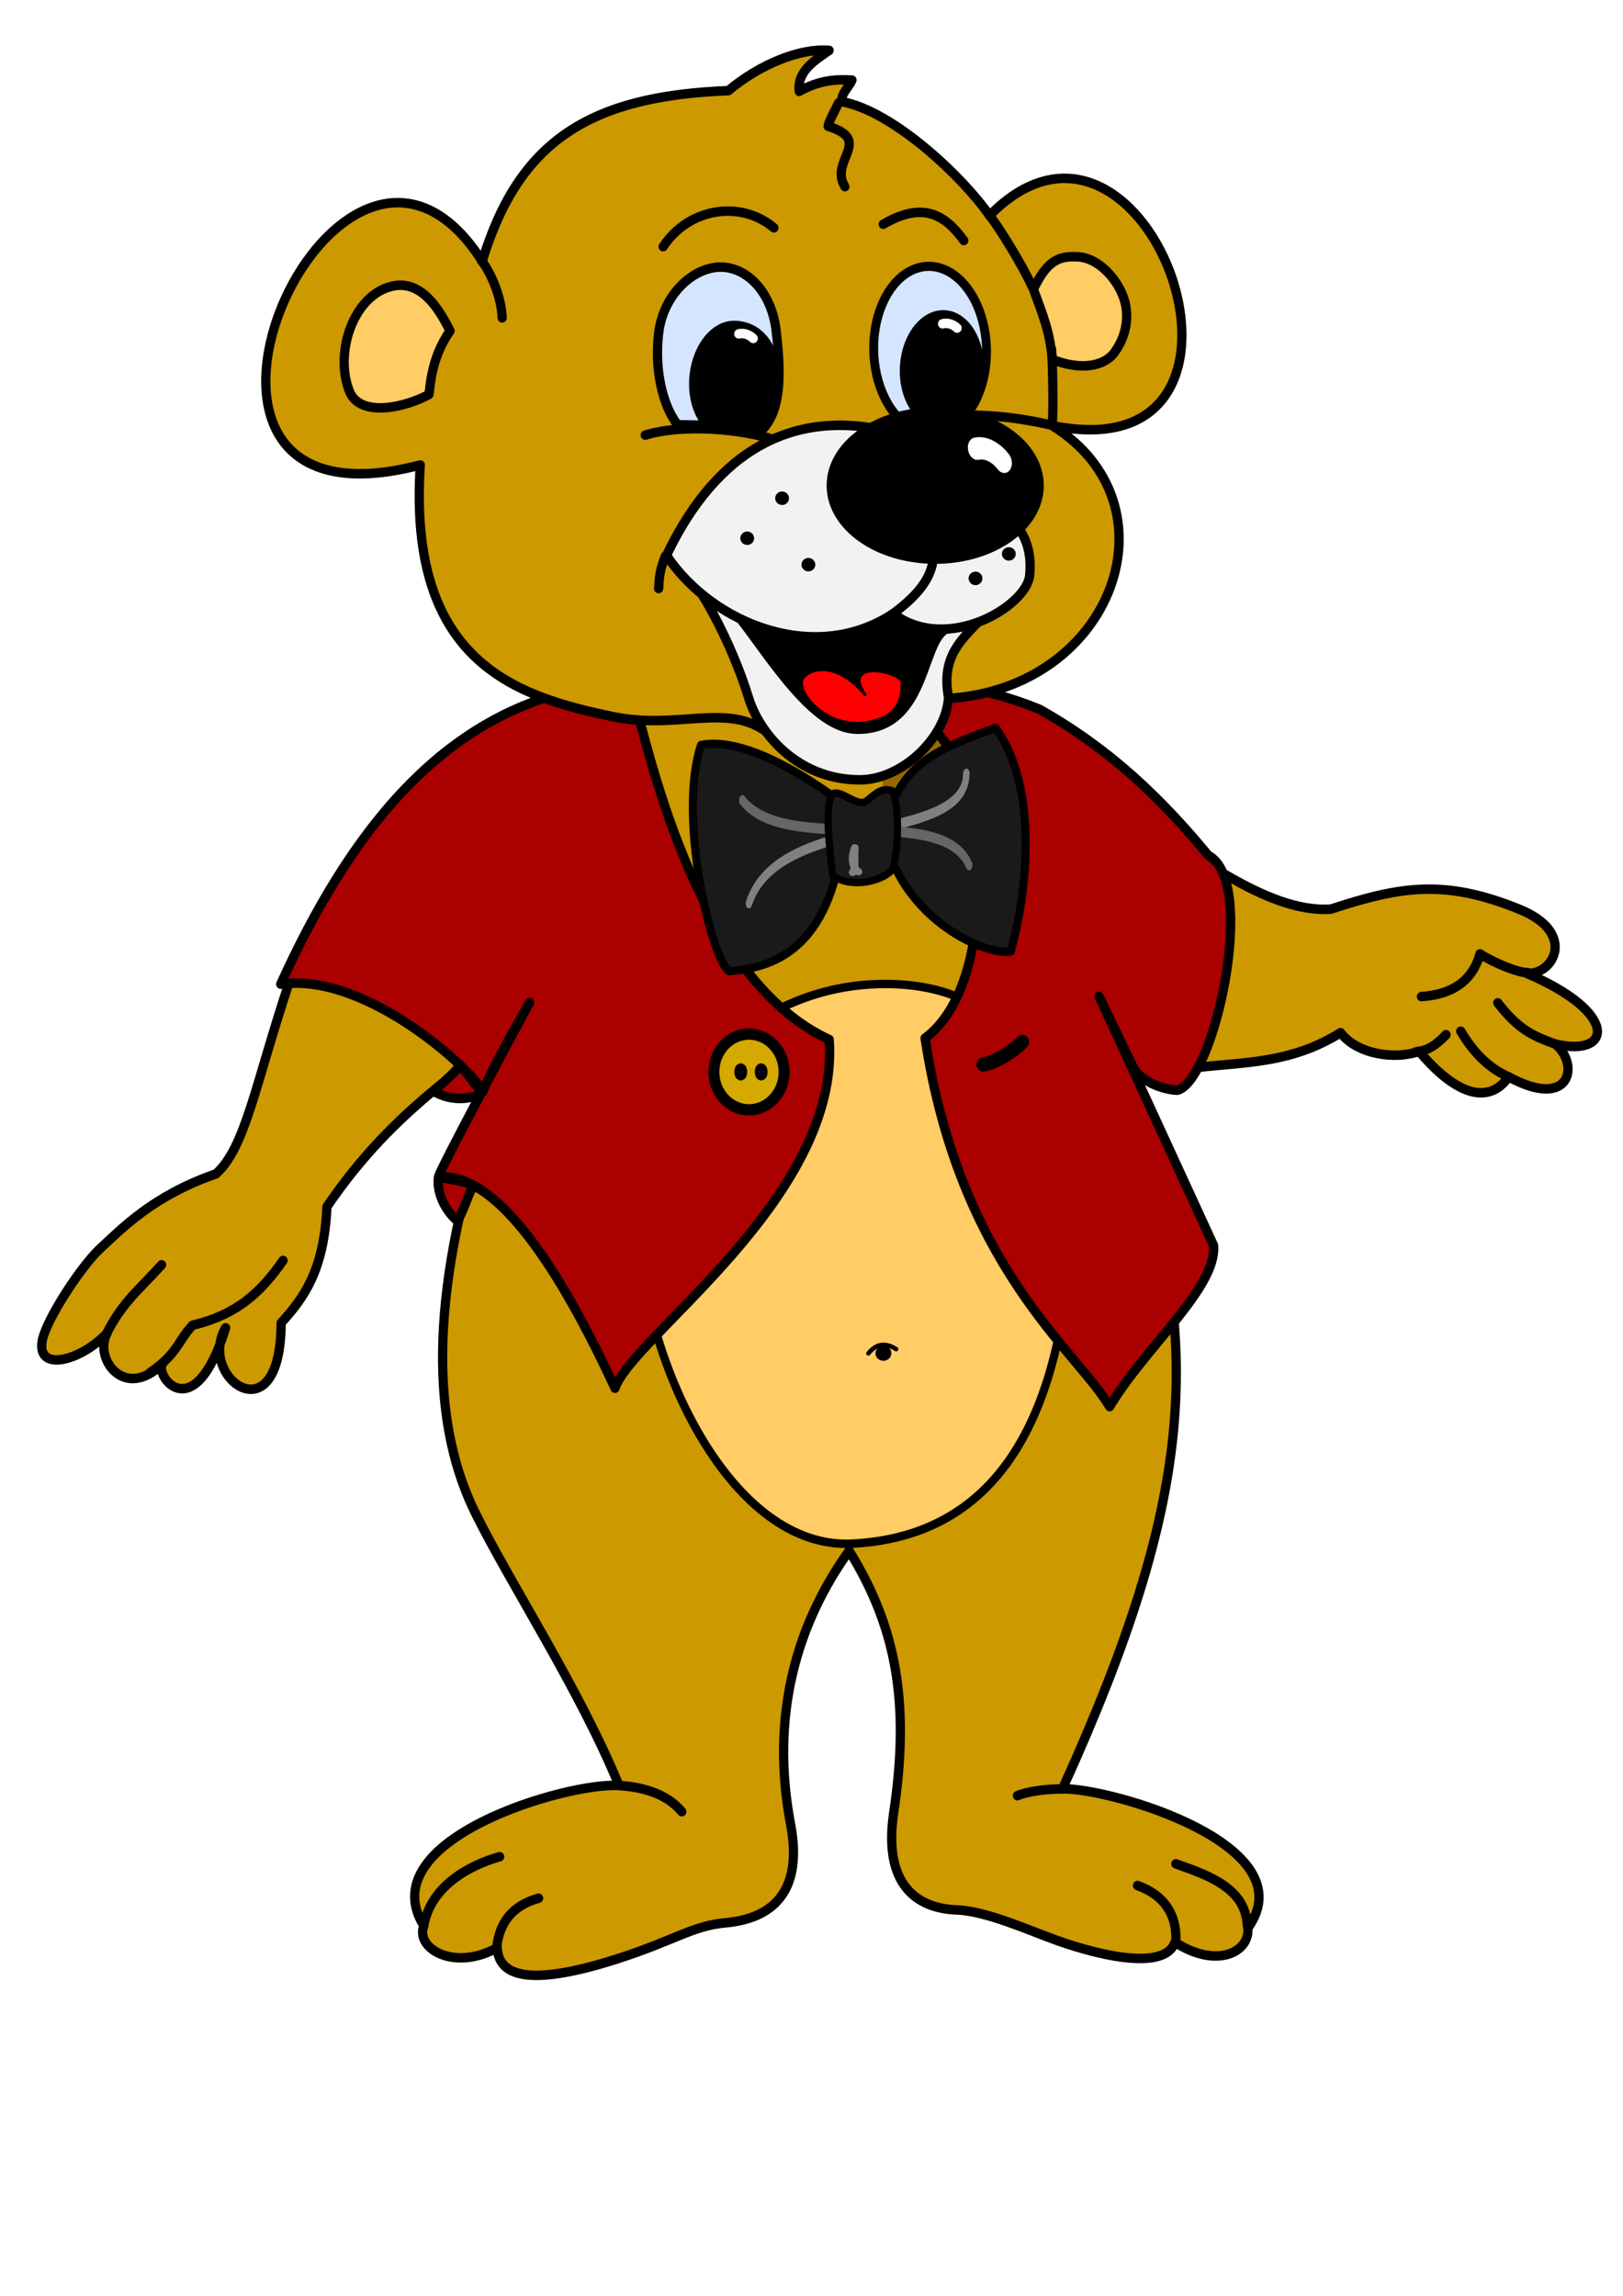 <?xml version="1.0" encoding="UTF-8" standalone="no"?>
<svg
   xmlns:dc="http://purl.org/dc/elements/1.1/"
   xmlns:cc="http://creativecommons.org/ns#"
   xmlns:rdf="http://www.w3.org/1999/02/22-rdf-syntax-ns#"
   xmlns:svg="http://www.w3.org/2000/svg"
   xmlns="http://www.w3.org/2000/svg"
   xmlns:sodipodi="http://sodipodi.sourceforge.net/DTD/sodipodi-0.dtd"
   xmlns:inkscape="http://www.inkscape.org/namespaces/inkscape"
   id="svg8"
   version="1.1"
   viewBox="0 0 210 297"
   height="297mm"
   width="210mm"
   sodipodi:docname="lmi.svg"
   inkscape:version="0.92.1 r15371">
  <sodipodi:namedview
     pagecolor="#ffffff"
     bordercolor="#666666"
     borderopacity="1"
     objecttolerance="10"
     gridtolerance="10"
     guidetolerance="10"
     inkscape:pageopacity="0"
     inkscape:pageshadow="2"
     inkscape:window-width="1250"
     inkscape:window-height="745"
     id="namedview4577"
     showgrid="false"
     inkscape:zoom="0.50600449"
     inkscape:cx="396.85039"
     inkscape:cy="673.05009"
     inkscape:window-x="108"
     inkscape:window-y="-8"
     inkscape:window-maximized="1"
     inkscape:current-layer="svg8" />
  <defs
     id="defs2">
    <filter
       height="2.818"
       y="-0.909"
       width="2.075"
       x="-0.538"
       id="filter5092"
       style="color-interpolation-filters:sRGB">
      <feGaussianBlur
         id="feGaussianBlur5094"
         stdDeviation="0.316" />
    </filter>
    <filter
       height="2.818"
       y="-0.909"
       width="2.075"
       x="-0.538"
       id="filter5092-7"
       style="color-interpolation-filters:sRGB">
      <feGaussianBlur
         id="feGaussianBlur5094-0"
         stdDeviation="0.316" />
    </filter>
    <filter
       height="1.225"
       y="-0.112"
       width="1.082"
       x="-0.041"
       id="filter5239"
       style="color-interpolation-filters:sRGB">
      <feGaussianBlur
         id="feGaussianBlur5241"
         stdDeviation="0.19" />
    </filter>
    <filter
       height="2.818"
       y="-0.909"
       width="2.075"
       x="-0.538"
       id="filter5092-2"
       style="color-interpolation-filters:sRGB">
      <feGaussianBlur
         id="feGaussianBlur5094-6"
         stdDeviation="0.316" />
    </filter>
    <filter
       height="1.381"
       y="-0.19"
       width="1.055"
       x="-0.027"
       id="filter4696"
       style="color-interpolation-filters:sRGB">
      <feGaussianBlur
         id="feGaussianBlur4698"
         stdDeviation="0.403" />
    </filter>
    <filter
       height="1.199"
       y="-0.1"
       width="1.086"
       x="-0.043"
       id="filter4728"
       style="color-interpolation-filters:sRGB">
      <feGaussianBlur
         id="feGaussianBlur4730"
         stdDeviation="0.576" />
    </filter>
    <filter
       height="1.495"
       y="-0.248"
       width="3.321"
       x="-1.161"
       id="filter4974"
       style="color-interpolation-filters:sRGB">
      <feGaussianBlur
         id="feGaussianBlur4976"
         stdDeviation="0.359" />
    </filter>
  </defs>
  <g
     style="display:inline"
     id="layer5"
     transform="matrix(1.194,0,0,1.228,-34.642,-55.311)">
    <g
       transform="rotate(35.256,106.878,144.648)"
       id="g4590">
      <g
         id="g4582">
        <path
           id="path4569"
           d="m 97.664,118.535 c 6.214,-3.802 11.37,-8.518 20.414,-9.88 16.77,-2.526 33.411,0.499 40.776,-5.442 4.708,-6.229 8.175,-9.716 16.72,-11.786 6.569,-1.591 6.972,3.598 4.517,5.061 10.665,-2.424 12.639,1.925 6.823,4.296 3.377,0.174 5.491,4.744 -2.119,5.736 -0.109,4.379 -4.813,4.587 -9.491,3.402 -1.593,2.259 -5.314,4.154 -8.079,3.315 -2.027,4.675 -5.121,7.348 -8.849,10.472 -5.211,4.367 -7.812,8.192 -14.509,5.857 -6.697,-2.335 -12.878,-0.526 -19.224,-0.413"
           style="fill:#cc9900;stroke:#000000;stroke-width:1;stroke-linecap:round;stroke-linejoin:round;stroke-miterlimit:4;stroke-dasharray:none;stroke-opacity:1"
           inkscape:connector-curvature="0" />
      </g>
      <path
         style="fill:none;stroke:#000000;stroke-width:1;stroke-linecap:round;stroke-linejoin:round;stroke-miterlimit:4;stroke-dasharray:none;stroke-opacity:1"
         d="m 176.679,106.815 c -0.299,1.859 -0.804,2.628 -1.631,3.379"
         id="path4573"
         inkscape:connector-curvature="0" />
      <path
         style="fill:none;stroke:#000000;stroke-width:1;stroke-linecap:round;stroke-linejoin:round;stroke-miterlimit:4;stroke-dasharray:none;stroke-opacity:1"
         d="m 184.795,106.521 c -2.419,0.528 -4.747,0.054 -7.028,-0.93 v 0"
         id="path4575"
         inkscape:connector-curvature="0" />
      <path
         style="fill:none;stroke:#000000;stroke-width:1;stroke-linecap:round;stroke-linejoin:round;stroke-miterlimit:4;stroke-dasharray:none;stroke-opacity:1"
         d="m 186.914,100.785 c -2.537,0.712 -4.137,1.052 -7.596,0.052"
         id="path4577"
         inkscape:connector-curvature="0" />
      <path
         style="fill:none;stroke:#000000;stroke-width:1;stroke-linecap:round;stroke-linejoin:round;stroke-miterlimit:4;stroke-dasharray:none;stroke-opacity:1"
         d="m 180.167,96.345 c -0.848,0.645 -3.699,1.308 -5.398,1.391 0.98,2.8 0.018,5.227 -2.584,7.338"
         id="path4579"
         inkscape:connector-curvature="0" />
    </g>
  </g>
  <g
     style="display:inline"
     id="layer3"
     transform="matrix(1.194,0,0,1.228,-34.642,-55.311)">
    <path
       id="path4514-7"
       d="m 139.189,234.203 c 0.995,-0.421 3.01,-0.715 4.964,-0.718"
       style="fill:none;stroke:#000000;stroke-width:1;stroke-linecap:round;stroke-linejoin:round;stroke-miterlimit:4;stroke-dasharray:none;stroke-opacity:1"
       inkscape:connector-curvature="0" />
    <path
       id="path4508-9"
       d="m 121.032,208.412 c 5.033,7.905 6.642,15.826 4.83,27.582 -1.176,7.631 2.529,10.096 6.799,10.248 3.294,0.118 7.986,2.218 10.912,3.225 5.556,1.911 11.789,2.991 12.768,0.182 4.493,2.828 8.124,1.073 7.895,-1.483 6.459,-8.732 -14.729,-14.735 -20.081,-14.681 14.533,-31.081 14.546,-45.948 8.59,-66.833 -5.635,-16.061 -6.095,-19.919 -12.846,-30.48 -7.199,-8.402 -7.051,-10.424 -13.67,-18.361 l -33.292,1.12 m 28.096,89.479 c -5.565,7.54 -8.616,17.149 -6.343,28.826 1.526,7.84 -2.813,10.003 -7.069,10.37 -3.549,0.306 -5.549,1.873 -11.748,3.805 -9.807,3.056 -12.839,1.673 -12.976,-1.178 -4.677,2.512 -8.896,0.079 -7.957,-2.315 -5.843,-9.155 15.82,-15.19 21.156,-14.769 -4.288,-10.157 -11.626,-21.009 -15.518,-28.612 -3.774,-7.389 -5.829,-18.999 0.247,-38.901 6.047,-19.807 6.317,-16.257 6.317,-16.257 l 5.795,-30.449"
       style="fill:#cc9900;stroke:#000000;stroke-width:1;stroke-linecap:round;stroke-linejoin:round;stroke-miterlimit:4;stroke-dasharray:none;stroke-opacity:1"
       inkscape:connector-curvature="0" />
    <path
       id="path4510-3"
       d="m 152.281,243.676 c 2.9,1.01 4.155,3.001 4.169,5.541"
       style="fill:none;stroke:#000000;stroke-width:1;stroke-linecap:round;stroke-linejoin:round;stroke-miterlimit:4;stroke-dasharray:none;stroke-opacity:1"
       inkscape:connector-curvature="0" />
    <path
       id="path4512-0"
       d="m 156.437,241.39 c 3.378,1.174 7.56,2.503 7.74,6.495"
       style="fill:none;stroke:#000000;stroke-width:1;stroke-linecap:round;stroke-linejoin:round;stroke-miterlimit:4;stroke-dasharray:none;stroke-opacity:1"
       inkscape:connector-curvature="0" />
    <path
       id="path4514-7-2"
       d="m 139.27,234.21 c 0.995,-0.421 3.01,-0.715 4.964,-0.718"
       style="display:inline;fill:none;stroke:#000000;stroke-width:1;stroke-linecap:round;stroke-linejoin:round;stroke-miterlimit:4;stroke-dasharray:none;stroke-opacity:1"
       inkscape:connector-curvature="0" />
  </g>
  <g
     style="display:inline"
     id="layer4"
     transform="matrix(1.194,0,0,1.228,-34.642,-55.311)">
    <g
       transform="rotate(-10.965,140.567,93.646)"
       id="g4566">
      <path
         style="fill:#cc9900;stroke:#000000;stroke-width:1;stroke-linecap:round;stroke-linejoin:round;stroke-miterlimit:4;stroke-dasharray:none;stroke-opacity:1"
         d="m 89.923,137.624 c 0,0 -4.458,-1.225 -7.65,0.333 -13.412,6.547 -21.989,9.233 -31.373,18.291 -1.612,6.676 -4.44,9.064 -7.205,11.077 -2.362,12.028 -10.066,3.882 -6.002,-0.636 -5.492,10.073 -8.662,3.228 -7.373,2.362 -4.82,3.207 -7.335,-1.897 -5.338,-4.259 -3.371,2.355 -8.326,2.627 -7.058,-0.558 0.797,-2.002 5.42,-6.72 7.937,-8.288 2.696,-1.603 6.685,-4.412 13.886,-5.378 3.626,-2.075 5.955,-8.381 11.569,-18.198 7.177,-12.549 27.119,-20.196 33.046,-21.56 4.655,-0.477 2.234,4.608 6.117,6.205"
         id="path4552"
         inkscape:connector-curvature="0" />
      <path
         style="fill:none;stroke:#000000;stroke-width:1;stroke-linecap:round;stroke-linejoin:round;stroke-miterlimit:4;stroke-dasharray:none;stroke-opacity:1"
         d="m 28.703,169.789 c 3.428,-1.464 3.456,-2.538 5.514,-4.049 4.86,-0.17 7.898,-1.942 10.936,-4.836"
         id="path4554"
         inkscape:connector-curvature="0" />
      <path
         style="fill:none;stroke:#000000;stroke-width:1;stroke-linecap:round;stroke-linejoin:round;stroke-miterlimit:4;stroke-dasharray:none;stroke-opacity:1"
         d="m 32.142,158.854 c -3.09,2.261 -5.187,3.172 -7.711,6.61"
         id="path4558"
         inkscape:connector-curvature="0" />
    </g>
  </g>
  <g
     style="display:inline"
     id="layer2"
     transform="matrix(1.194,0,0,1.228,-34.642,-55.311)">
    <path
       id="path4514"
       d="m 102.896,235.894 c -2.059,-2.389 -5.446,-2.681 -7.186,-2.78"
       style="fill:none;stroke:#000000;stroke-width:1;stroke-linecap:round;stroke-linejoin:round;stroke-miterlimit:4;stroke-dasharray:none;stroke-opacity:1"
       inkscape:connector-curvature="0" />
    <path
       id="path4510"
       d="m 87.376,245.011 c -2.962,0.809 -4.272,2.688 -4.54,5.242"
       style="fill:none;stroke:#000000;stroke-width:1;stroke-linecap:round;stroke-linejoin:round;stroke-miterlimit:4;stroke-dasharray:none;stroke-opacity:1"
       inkscape:connector-curvature="0" />
    <path
       id="path4512"
       d="m 83.16,240.641 c -3.45,0.939 -7.459,3.183 -8.205,7.189"
       style="fill:none;stroke:#000000;stroke-width:1;stroke-linecap:round;stroke-linejoin:round;stroke-miterlimit:4;stroke-dasharray:none;stroke-opacity:1"
       inkscape:connector-curvature="0" />
  </g>
  <g
     style="display:inline"
     id="layer6"
     transform="matrix(1.194,0,0,1.228,-34.642,-55.311)">
    <path
       id="path4593"
       d="m 98.404,175.973 c 0.628,12.517 9.758,32.347 22.983,31.686 14.161,-0.707 21.851,-10.87 23.52,-29.84 1.143,-12.985 -2.756,-28.666 -19.204,-29.109 -16.448,-0.443 -27.975,13.77 -27.299,27.263 z"
       style="fill:#ffcc66;fill-opacity:1;stroke:#000000;stroke-width:0.888;stroke-linecap:round;stroke-linejoin:round;stroke-miterlimit:4;stroke-dasharray:none;stroke-opacity:1"
       inkscape:connector-curvature="0" />
    <g
       transform="matrix(0.522,-0.067,0.072,0.512,48.407,104.378)"
       id="g4603">
      <ellipse
         style="opacity:1;fill:#000000;fill-opacity:1;fill-rule:evenodd;stroke:#000000;stroke-width:1;stroke-linecap:round;stroke-linejoin:round;stroke-miterlimit:4;stroke-dasharray:none;stroke-opacity:1;paint-order:stroke fill markers"
         id="path4597"
         cx="121.627"
         cy="178.468"
         rx="1.137"
         ry="1.034" />
      <path
         style="fill:none;stroke:#000000;stroke-width:0.908;stroke-linecap:round;stroke-linejoin:round;stroke-miterlimit:4;stroke-dasharray:none;stroke-opacity:1"
         d="m 118.553,178.083 c 2.177,-1.996 4.046,-1.551 5.789,-0.108"
         id="path4599"
         inkscape:connector-curvature="0" />
    </g>
  </g>
  <g
     style="display:inline"
     id="layer9"
     transform="matrix(1.194,0,0,1.228,-34.642,-55.311)">
    <path
       id="path4574"
       d="m 141.404,131.311 -16.743,-0.207 v -13.229 l 8.268,2.067 z"
       style="fill:#996600;fill-opacity:1;stroke:none;stroke-width:0.265;stroke-linecap:butt;stroke-linejoin:miter;stroke-miterlimit:4;stroke-dasharray:none;stroke-opacity:1"
       inkscape:connector-curvature="0" />
    <path
       id="path4655"
       d="m 76.013,160.003 c 1.968,1.149 4.394,0.849 5.325,0.055 -0.709,-1.853 -12.436,-12.645 -21.906,-11.339 7.374,-15.811 17.444,-28.686 33.584,-31.346 1.224,1.629 4.343,-0.125 4.884,1.916 2.381,8.982 7.801,29.365 20.975,35.267 1.224,16.701 -21.399,31.339 -23.216,36.732 -7.804,-16.419 -14.158,-22.71 -19.132,-22.239 1.984,0.314 4.395,0.777 3.784,1.079 -0.406,0.2 -0.862,2.123 -1.728,3.535 -1.477,-1.24 -2.274,-3.113 -2.052,-4.665 0.414,-1.239 7.824,-14.644 9.87,-18.345 -2.24,3.793 -4.319,7.493 -5.064,9.405 -0.508,-0.154 -1.749,-2.099 -2.473,-2.783 -0.312,0.457 -1.235,1.32 -2.852,2.728 z"
       style="fill:#aa0000;stroke:#000000;stroke-width:1;stroke-linecap:round;stroke-linejoin:round;stroke-miterlimit:4;stroke-dasharray:none;stroke-opacity:1"
       inkscape:connector-curvature="0" />
    <path
       id="path4657"
       d="m 130.845,122.54 c 5.056,5.506 6.564,25.988 -1.585,31.875 3.772,24.107 16.48,32.968 20.002,38.81 3.889,-6.32 11.667,-12.566 11.262,-16.985 l -12.408,-26.234 3.704,7.479 c 0.843,1.511 3.199,2.343 4.773,2.412 3.991,-0.931 8.772,-21.969 3.357,-24.746 -5.018,-5.895 -10.556,-11.166 -18.303,-15.397 -6.51,-2.561 -9.24,-2.116 -13.904,-3 z"
       style="fill:#aa0000;stroke:#000000;stroke-width:1;stroke-linecap:round;stroke-linejoin:round;stroke-miterlimit:4;stroke-dasharray:none;stroke-opacity:1"
       inkscape:connector-curvature="0" />
    <ellipse
       cx="110.18"
       cy="157.969"
       rx="3.804"
       ry="3.989"
       id="path4978"
       style="opacity:1;fill:#d4aa00;fill-opacity:1;fill-rule:evenodd;stroke:#000000;stroke-width:1.187;stroke-linecap:round;stroke-linejoin:round;stroke-miterlimit:4;stroke-dasharray:none;stroke-opacity:1;paint-order:normal" />
    <ellipse
       ry="0.402"
       rx="0.201"
       cy="157.962"
       cx="111.497"
       id="path4982"
       style="opacity:1;fill:#000000;fill-opacity:1;fill-rule:evenodd;stroke:#000000;stroke-width:1;stroke-linecap:round;stroke-linejoin:round;stroke-miterlimit:4;stroke-dasharray:none;stroke-opacity:1;paint-order:normal" />
    <ellipse
       ry="0.402"
       rx="0.201"
       cy="157.962"
       cx="109.286"
       id="path4982-8"
       style="display:inline;opacity:1;fill:#000000;fill-opacity:1;fill-rule:evenodd;stroke:#000000;stroke-width:1;stroke-linecap:round;stroke-linejoin:round;stroke-miterlimit:4;stroke-dasharray:none;stroke-opacity:1;paint-order:normal" />
    <path
       id="path4999"
       d="m 135.586,157.181 c 1.293,-0.239 3.219,-1.344 4.206,-2.373"
       style="fill:none;stroke:#000000;stroke-width:1.5;stroke-linecap:round;stroke-linejoin:round;stroke-miterlimit:4;stroke-dasharray:none;stroke-opacity:1"
       inkscape:connector-curvature="0" />
  </g>
  <g
     style="display:inline"
     id="layer11"
     transform="matrix(1.194,0,0,1.228,-34.642,-55.311)">
    <g
       transform="rotate(3.193,121.987,134.513)"
       id="g4578">
      <path
         style="fill:#1a1a1a;stroke:#000000;stroke-width:0.872;stroke-linecap:butt;stroke-linejoin:round;stroke-miterlimit:4;stroke-dasharray:none;stroke-opacity:1"
         d="m 104.399,124.484 c -2.167,7.57 2.337,22.396 4.361,23.631 3.176,-0.491 9.517,-1.564 11.184,-11.754 3.158,-3.823 2.053,-3.178 5.546,-1.397 3.234,7.153 10.995,9.902 13.609,9.383 1.491,-6.28 2.09,-17.502 -2.946,-23.437 -4.393,1.882 -8.644,3.454 -10.466,7.922 -3.15,4.948 -3.34,2.033 -5.829,0.791 -3.547,-2.231 -10.671,-6.311 -15.458,-5.139 z"
         id="path4678"
         inkscape:connector-curvature="0" />
      <path
         style="fill:none;stroke:#808080;stroke-width:1;stroke-linecap:round;stroke-linejoin:round;stroke-miterlimit:4;stroke-dasharray:none;stroke-opacity:1;filter:url(#filter4728)"
         d="m 104.223,138.227 c 3.883,-9.228 32.681,-6.771 32.188,-13.877"
         id="path4680"
         transform="matrix(0.707,0,0,1.077,36.826,-8.022)"
         inkscape:connector-curvature="0" />
      <path
         style="fill:none;stroke:#666666;stroke-width:1;stroke-linecap:round;stroke-linejoin:round;stroke-miterlimit:4;stroke-dasharray:none;stroke-opacity:1;filter:url(#filter4696)"
         d="m 102.36,128.204 c 7.159,5.26 30.691,-0.968 35.248,5.088"
         id="path4682"
         transform="matrix(0.707,0,0,1.077,36.826,-8.022)"
         inkscape:connector-curvature="0" />
      <path
         style="fill:#1a1a1a;fill-opacity:1;stroke:#000000;stroke-width:0.781;stroke-linecap:round;stroke-linejoin:round;stroke-miterlimit:4;stroke-dasharray:none;stroke-opacity:1"
         d="m 118.743,129.069 c -0.488,1.706 0.127,5.423 0.654,8.285 1.556,1.251 5.17,0.659 6.487,-0.97 0.461,-2.152 0.398,-5.956 -0.43,-8.187 -1.296,-0.497 -2.056,0.573 -2.942,1.275 -1.137,0.549 -3.165,-1.535 -3.769,-0.403 z"
         id="path4768"
         inkscape:connector-curvature="0" />
      <path
         style="fill:#999999;fill-opacity:1;stroke:#808080;stroke-width:1;stroke-linecap:round;stroke-linejoin:round;stroke-miterlimit:4;stroke-dasharray:none;stroke-opacity:1;filter:url(#filter4974)"
         d="m 119.93,134.668 c 0.365,-0.512 0.07,-1.806 0.107,-3.482 -0.589,2.077 0.191,3.066 0.636,3.34"
         id="path4772"
         transform="matrix(0.832,0,0,0.751,21.774,35.845)"
         inkscape:connector-curvature="0" />
    </g>
  </g>
  <g
     style="display:inline"
     id="layer7"
     transform="matrix(1.194,0,0,1.228,-34.642,-55.311)">
    <path
       id="path4606"
       d="m 74.558,94.028 c -1.389,20.837 10.421,24.396 20.903,26.513 7.94,1.603 13.914,-2.405 18.411,3.366 2.354,3.02 12.967,0.649 18.009,-5.292 17.847,-1.156 24.955,-20.426 11.152,-28.741 26.537,5.29 10.431,-39.182 -6.788,-22.125 -2.782,-3.941 -10.368,-10.982 -15.968,-11.989 -0.19,-0.834 0.738,-1.522 1.065,-2.283 -1.913,-0.11 -3.682,0.074 -5.726,1.191 -0.262,-2.203 1.906,-3.383 3.246,-4.317 -3.176,-0.256 -7.53,1.478 -10.921,4.242 -14.997,0.56 -22.705,5.268 -26.672,17.976 -15.675,-23.93 -40.211,29.988 -6.711,21.459 z"
       style="fill:#cc9900;fill-opacity:1;stroke:#000000;stroke-width:1;stroke-linecap:round;stroke-linejoin:round;stroke-miterlimit:4;stroke-dasharray:none;stroke-opacity:1"
       inkscape:connector-curvature="0" />
    <path
       id="path5293"
       d="m 141.004,75.52 c 1.527,-3.14 2.844,-3.519 4.81,-3.425 2.185,0.105 4.216,2.243 4.957,4.301 0.656,1.821 0.361,3.934 -0.951,5.727 -1.155,1.578 -3.789,1.934 -6.779,0.785 -0.25,-2.859 -0.951,-4.529 -2.037,-7.388 z"
       style="fill:#ffcc66;fill-opacity:1;stroke:#000000;stroke-width:1;stroke-linecap:round;stroke-linejoin:round;stroke-miterlimit:4;stroke-dasharray:none;stroke-opacity:1"
       inkscape:connector-curvature="0" />
    <path
       id="path5295"
       d="m 136.244,67.748 c 0.935,1.058 3.746,5.545 4.613,7.479"
       style="fill:none;stroke:#000000;stroke-width:1;stroke-linecap:round;stroke-linejoin:round;stroke-miterlimit:4;stroke-dasharray:none;stroke-opacity:1"
       inkscape:connector-curvature="0" />
    <path
       id="path5297"
       d="m 112.928,91.369 c -3.513,-1.11 -9.83,-1.721 -13.988,-0.489"
       style="fill:none;stroke:#000000;stroke-width:1;stroke-linecap:round;stroke-linejoin:round;stroke-miterlimit:4;stroke-dasharray:none;stroke-opacity:1"
       inkscape:connector-curvature="0" />
    <path
       id="path5299"
       d="m 133.454,70.378 c -2.039,-2.744 -4.448,-4.145 -8.731,-1.711"
       style="fill:none;stroke:#000000;stroke-width:1;stroke-linecap:round;stroke-linejoin:round;stroke-miterlimit:4;stroke-dasharray:none;stroke-opacity:1"
       inkscape:connector-curvature="0" />
    <path
       id="path5301"
       d="m 112.882,69.041 c -3.637,-2.958 -9.223,-2.109 -12.009,1.986"
       style="fill:none;stroke:#000000;stroke-width:1;stroke-linecap:round;stroke-linejoin:round;stroke-miterlimit:4;stroke-dasharray:none;stroke-opacity:1"
       inkscape:connector-curvature="0" />
    <path
       id="path5303"
       d="m 83.431,78.531 c -0.08,-2.219 -1.212,-4.749 -2.266,-6.066"
       style="fill:none;stroke:#000000;stroke-width:1;stroke-linecap:round;stroke-linejoin:round;stroke-miterlimit:4;stroke-dasharray:none;stroke-opacity:1"
       inkscape:connector-curvature="0" />
  </g>
  <g
     style="display:inline"
     id="layer8"
     transform="matrix(1.194,0,0,1.228,-34.642,-55.311)">
    <path
       id="path4609"
       d="m 102.442,89.792 c -1.678,-2.097 -2.537,-5.962 -2.041,-9.739 0.529,-4.03 3.737,-6.84 6.654,-6.872 2.917,-0.031 5.596,2.651 6.071,6.735 0.429,3.687 0.807,8.374 -1.698,10.573 -1.488,-0.511 -5.56,-0.661 -8.987,-0.698 z"
       style="opacity:1;fill:#d5e5ff;fill-opacity:1;fill-rule:evenodd;stroke:#000000;stroke-width:1;stroke-linecap:round;stroke-linejoin:round;stroke-miterlimit:4;stroke-dasharray:none;stroke-opacity:1;paint-order:stroke fill markers"
       inkscape:connector-curvature="0" />
    <path
       id="path4609-4"
       d="m 105.632,89.974 c -1.458,-1.454 -2.002,-4.134 -1.342,-6.614 0.659,-2.48 2.369,-4.183 4.219,-4.204 1.85,-0.021 3.691,1.059 4.39,3.458 0.672,2.304 0.023,6.655 -1.564,8.143 -1.686,-0.544 -3.946,-1.302 -5.702,-0.783 z"
       style="display:inline;opacity:1;fill:#000000;fill-opacity:1;fill-rule:evenodd;stroke:#000000;stroke-width:0.655;stroke-linecap:round;stroke-linejoin:round;stroke-miterlimit:4;stroke-dasharray:none;stroke-opacity:1;paint-order:stroke fill markers"
       inkscape:connector-curvature="0" />
    <path
       transform="rotate(-13.444,144.418,24.273)"
       id="path4642"
       d="m 97.035,70.464 c 0.685,6.2e-5 1.205,0.488 1.409,0.833"
       style="fill:none;stroke:#ffffff;stroke-width:1;stroke-linecap:round;stroke-linejoin:round;stroke-miterlimit:4;stroke-dasharray:none;stroke-opacity:1;filter:url(#filter5092)"
       inkscape:connector-curvature="0" />
    <path
       id="path4609-9"
       d="m 127.155,89.733 c -2.411,-1.746 -3.788,-5.52 -3.397,-9.315 0.391,-3.795 2.458,-6.729 5.102,-7.24 2.644,-0.511 5.25,1.519 6.432,5.01 1.182,3.491 0.664,7.632 -1.277,10.219 -2.535,-0.357 -4.462,0.112 -6.86,1.326 z"
       style="opacity:1;fill:#d5e5ff;fill-opacity:1;fill-rule:evenodd;stroke:#000000;stroke-width:0.961;stroke-linecap:round;stroke-linejoin:round;stroke-miterlimit:4;stroke-dasharray:none;stroke-opacity:1;paint-order:stroke fill markers"
       inkscape:connector-curvature="0" />
    <path
       id="path4609-4-7"
       d="m 128.807,88.983 c -1.563,-1.307 -2.297,-3.904 -1.811,-6.41 0.486,-2.505 2.079,-4.337 3.931,-4.52 1.852,-0.183 3.534,1.325 4.149,3.722 0.616,2.397 0.022,5.125 -1.464,6.733 -1.727,-0.389 -3.083,-0.191 -4.806,0.475 z"
       style="display:inline;opacity:1;fill:#000000;fill-opacity:1;fill-rule:evenodd;stroke:#000000;stroke-width:0.654;stroke-linecap:round;stroke-linejoin:round;stroke-miterlimit:4;stroke-dasharray:none;stroke-opacity:1;paint-order:stroke fill markers"
       inkscape:connector-curvature="0" />
    <path
       transform="rotate(-14.559,148.1,-58.762)"
       id="path4642-4"
       d="m 97.035,70.464 c 0.685,6.2e-5 1.205,0.488 1.409,0.833"
       style="fill:none;stroke:#ffffff;stroke-width:1;stroke-linecap:round;stroke-linejoin:round;stroke-miterlimit:4;stroke-dasharray:none;stroke-opacity:1;filter:url(#filter5092-7)"
       inkscape:connector-curvature="0" />
    <path
       id="path4549"
       d="m 77.782,79.898 c -1.503,2.127 -2.026,4.191 -2.276,6.693 -2.481,1.338 -7.485,2.524 -8.639,-0.355 -1.624,-4.052 0.423,-10.02 4.545,-11.022 3.074,-0.748 5.034,2.059 6.369,4.685 z"
       style="display:inline;opacity:1;fill:#ffcc66;fill-opacity:1;fill-rule:evenodd;stroke:#000000;stroke-width:1;stroke-linecap:round;stroke-linejoin:round;stroke-miterlimit:4;stroke-dasharray:none;stroke-opacity:1;paint-order:normal"
       inkscape:connector-curvature="0" />
    <path
       id="path4571"
       d="m 101.827,103.833 c 2.736,1.819 6.627,9.326 8.289,14.658 1.203,3.861 5.311,8.558 11.762,8.699 4.798,0.185 9.669,-4.459 9.922,-8.682 -0.877,-4.557 1.703,-6.286 3.721,-8.475 -10.199,-3.443 -18.848,-8.953 -33.693,-6.201 z"
       style="fill:#f2f2f2;fill-opacity:1;stroke:#000000;stroke-width:1;stroke-linecap:round;stroke-linejoin:round;stroke-miterlimit:4;stroke-dasharray:none;stroke-opacity:1"
       inkscape:connector-curvature="0" />
  </g>
  <g
     style="display:inline"
     id="layer10"
     transform="matrix(1.194,0,0,1.228,-34.642,-55.311)">
    <path
       id="path5134"
       d="m 132.086,111.159 c -3.424,0.299 -2.181,10.824 -10.243,10.7 -4.628,-0.071 -9.197,-7.355 -12.483,-11.497 -3.902,-4.919 2.044,-4.489 2.756,-4.879"
       style="display:inline;fill:#000000;stroke:#000000;stroke-width:1;stroke-linecap:round;stroke-linejoin:round;stroke-miterlimit:4;stroke-dasharray:none;stroke-opacity:1"
       inkscape:connector-curvature="0" />
    <path
       id="path5132"
       d="m 127.258,90.979 c -13.702,-4.085 -21.589,3.517 -26.017,12.57 5.073,7.362 16.221,11.512 24.555,6.139 5.907,4.279 14.487,-0.824 14.801,-4.032 0.289,-2.946 -0.748,-4.779 -2.324,-6.218 -2.218,-2.026 -5.657,-4.636 -11.015,-8.459 z"
       style="display:inline;fill:#f2f2f2;stroke:#000000;stroke-width:1;stroke-linecap:round;stroke-linejoin:round;stroke-miterlimit:4;stroke-dasharray:none;stroke-opacity:1"
       inkscape:connector-curvature="0" />
    <ellipse
       ry="7.719"
       rx="11.233"
       cy="96.19"
       cx="130.358"
       id="path5143"
       style="opacity:1;fill:#000000;fill-opacity:1;fill-rule:evenodd;stroke:#000000;stroke-width:1.065;stroke-linecap:round;stroke-linejoin:round;stroke-miterlimit:4;stroke-dasharray:none;stroke-opacity:1;paint-order:stroke fill markers" />
    <path
       id="path5145"
       d="m 115.941,116.603 c 0.768,-1.163 3.688,-2.028 6.899,1.731 -2.799,-3.903 3.636,-2.56 3.902,-1.473 0.043,1.161 -0.116,3.408 -2.791,4.031 -1.215,0.427 -2.661,0.486 -4.289,-0.052 -1.896,-0.669 -4.093,-2.646 -3.721,-4.237 z"
       style="fill:#ff0000;stroke:#000000;stroke-width:0.265px;stroke-linecap:butt;stroke-linejoin:miter;stroke-opacity:1;filter:url(#filter5239)"
       inkscape:connector-curvature="0" />
    <path
       id="path5136"
       d="m 130.166,103.365 c 0.023,2.166 -1.316,4.13 -4.37,6.324"
       style="display:inline;fill:none;stroke:#000000;stroke-width:1;stroke-linecap:round;stroke-linejoin:round;stroke-miterlimit:4;stroke-dasharray:none;stroke-opacity:1"
       inkscape:connector-curvature="0" />
    <path
       id="path5270"
       d="m 100.386,107.042 c 0.073,-1.263 0.138,-1.978 0.723,-3.411"
       style="fill:none;stroke:#000000;stroke-width:1;stroke-linecap:round;stroke-linejoin:round;stroke-miterlimit:4;stroke-dasharray:none;stroke-opacity:1"
       inkscape:connector-curvature="0" />
    <path
       transform="matrix(1.771,-0.392,0.514,2.32,-125.806,-34.662)"
       style="fill:none;stroke:#ffffff;stroke-width:1;stroke-linecap:round;stroke-linejoin:round;stroke-miterlimit:4;stroke-dasharray:none;stroke-opacity:1;filter:url(#filter5092-2)"
       d="m 125.142,75.877 c 0.685,6.2e-5 1.205,0.488 1.409,0.833"
       id="path4642-44"
       inkscape:connector-curvature="0" />
    <ellipse
       ry="0.711"
       rx="0.749"
       cy="97.529"
       cx="113.768"
       id="path4582"
       style="opacity:1;fill:#000000;fill-opacity:1;fill-rule:evenodd;stroke:none;stroke-width:0.265;stroke-linecap:round;stroke-linejoin:round;stroke-miterlimit:4;stroke-dasharray:none;stroke-opacity:1;paint-order:normal" />
    <ellipse
       ry="0.711"
       rx="0.749"
       cy="104.527"
       cx="116.616"
       id="path4582-5"
       style="display:inline;opacity:1;fill:#000000;fill-opacity:1;fill-rule:evenodd;stroke:none;stroke-width:0.265;stroke-linecap:round;stroke-linejoin:round;stroke-miterlimit:4;stroke-dasharray:none;stroke-opacity:1;paint-order:normal" />
    <ellipse
       ry="0.711"
       rx="0.749"
       cy="101.744"
       cx="109.986"
       id="path4582-2"
       style="display:inline;opacity:1;fill:#000000;fill-opacity:1;fill-rule:evenodd;stroke:none;stroke-width:0.265;stroke-linecap:round;stroke-linejoin:round;stroke-miterlimit:4;stroke-dasharray:none;stroke-opacity:1;paint-order:normal" />
    <ellipse
       ry="0.711"
       rx="0.749"
       cy="105.972"
       cx="134.728"
       id="path4582-1"
       style="display:inline;opacity:1;fill:#000000;fill-opacity:1;fill-rule:evenodd;stroke:none;stroke-width:0.265;stroke-linecap:round;stroke-linejoin:round;stroke-miterlimit:4;stroke-dasharray:none;stroke-opacity:1;paint-order:normal" />
    <ellipse
       ry="0.711"
       rx="0.749"
       cy="103.394"
       cx="138.337"
       id="path4582-19"
       style="display:inline;opacity:1;fill:#000000;fill-opacity:1;fill-rule:evenodd;stroke:none;stroke-width:0.265;stroke-linecap:round;stroke-linejoin:round;stroke-miterlimit:4;stroke-dasharray:none;stroke-opacity:1;paint-order:normal" />
    <path
       id="path4547"
       d="m 119.897,55.87 c -0.429,0.864 -1.103,2.01 -1.137,2.48 4.928,1.481 0.073,3.604 1.809,6.356"
       style="display:inline;fill:none;fill-opacity:1;stroke:#000000;stroke-width:1;stroke-linecap:round;stroke-linejoin:round;stroke-miterlimit:4;stroke-dasharray:none;stroke-opacity:1"
       inkscape:connector-curvature="0" />
    <path
       id="path5140"
       d="m 124.236,90.111 c 4.551,-0.954 9.713,-2.297 18.805,-0.269 0.138,-1.571 0.059,-5.94 -0.065,-7.998"
       style="display:inline;fill:none;stroke:#000000;stroke-width:1;stroke-linecap:round;stroke-linejoin:round;stroke-miterlimit:4;stroke-dasharray:none;stroke-opacity:1"
       inkscape:connector-curvature="0" />
  </g>
</svg>
